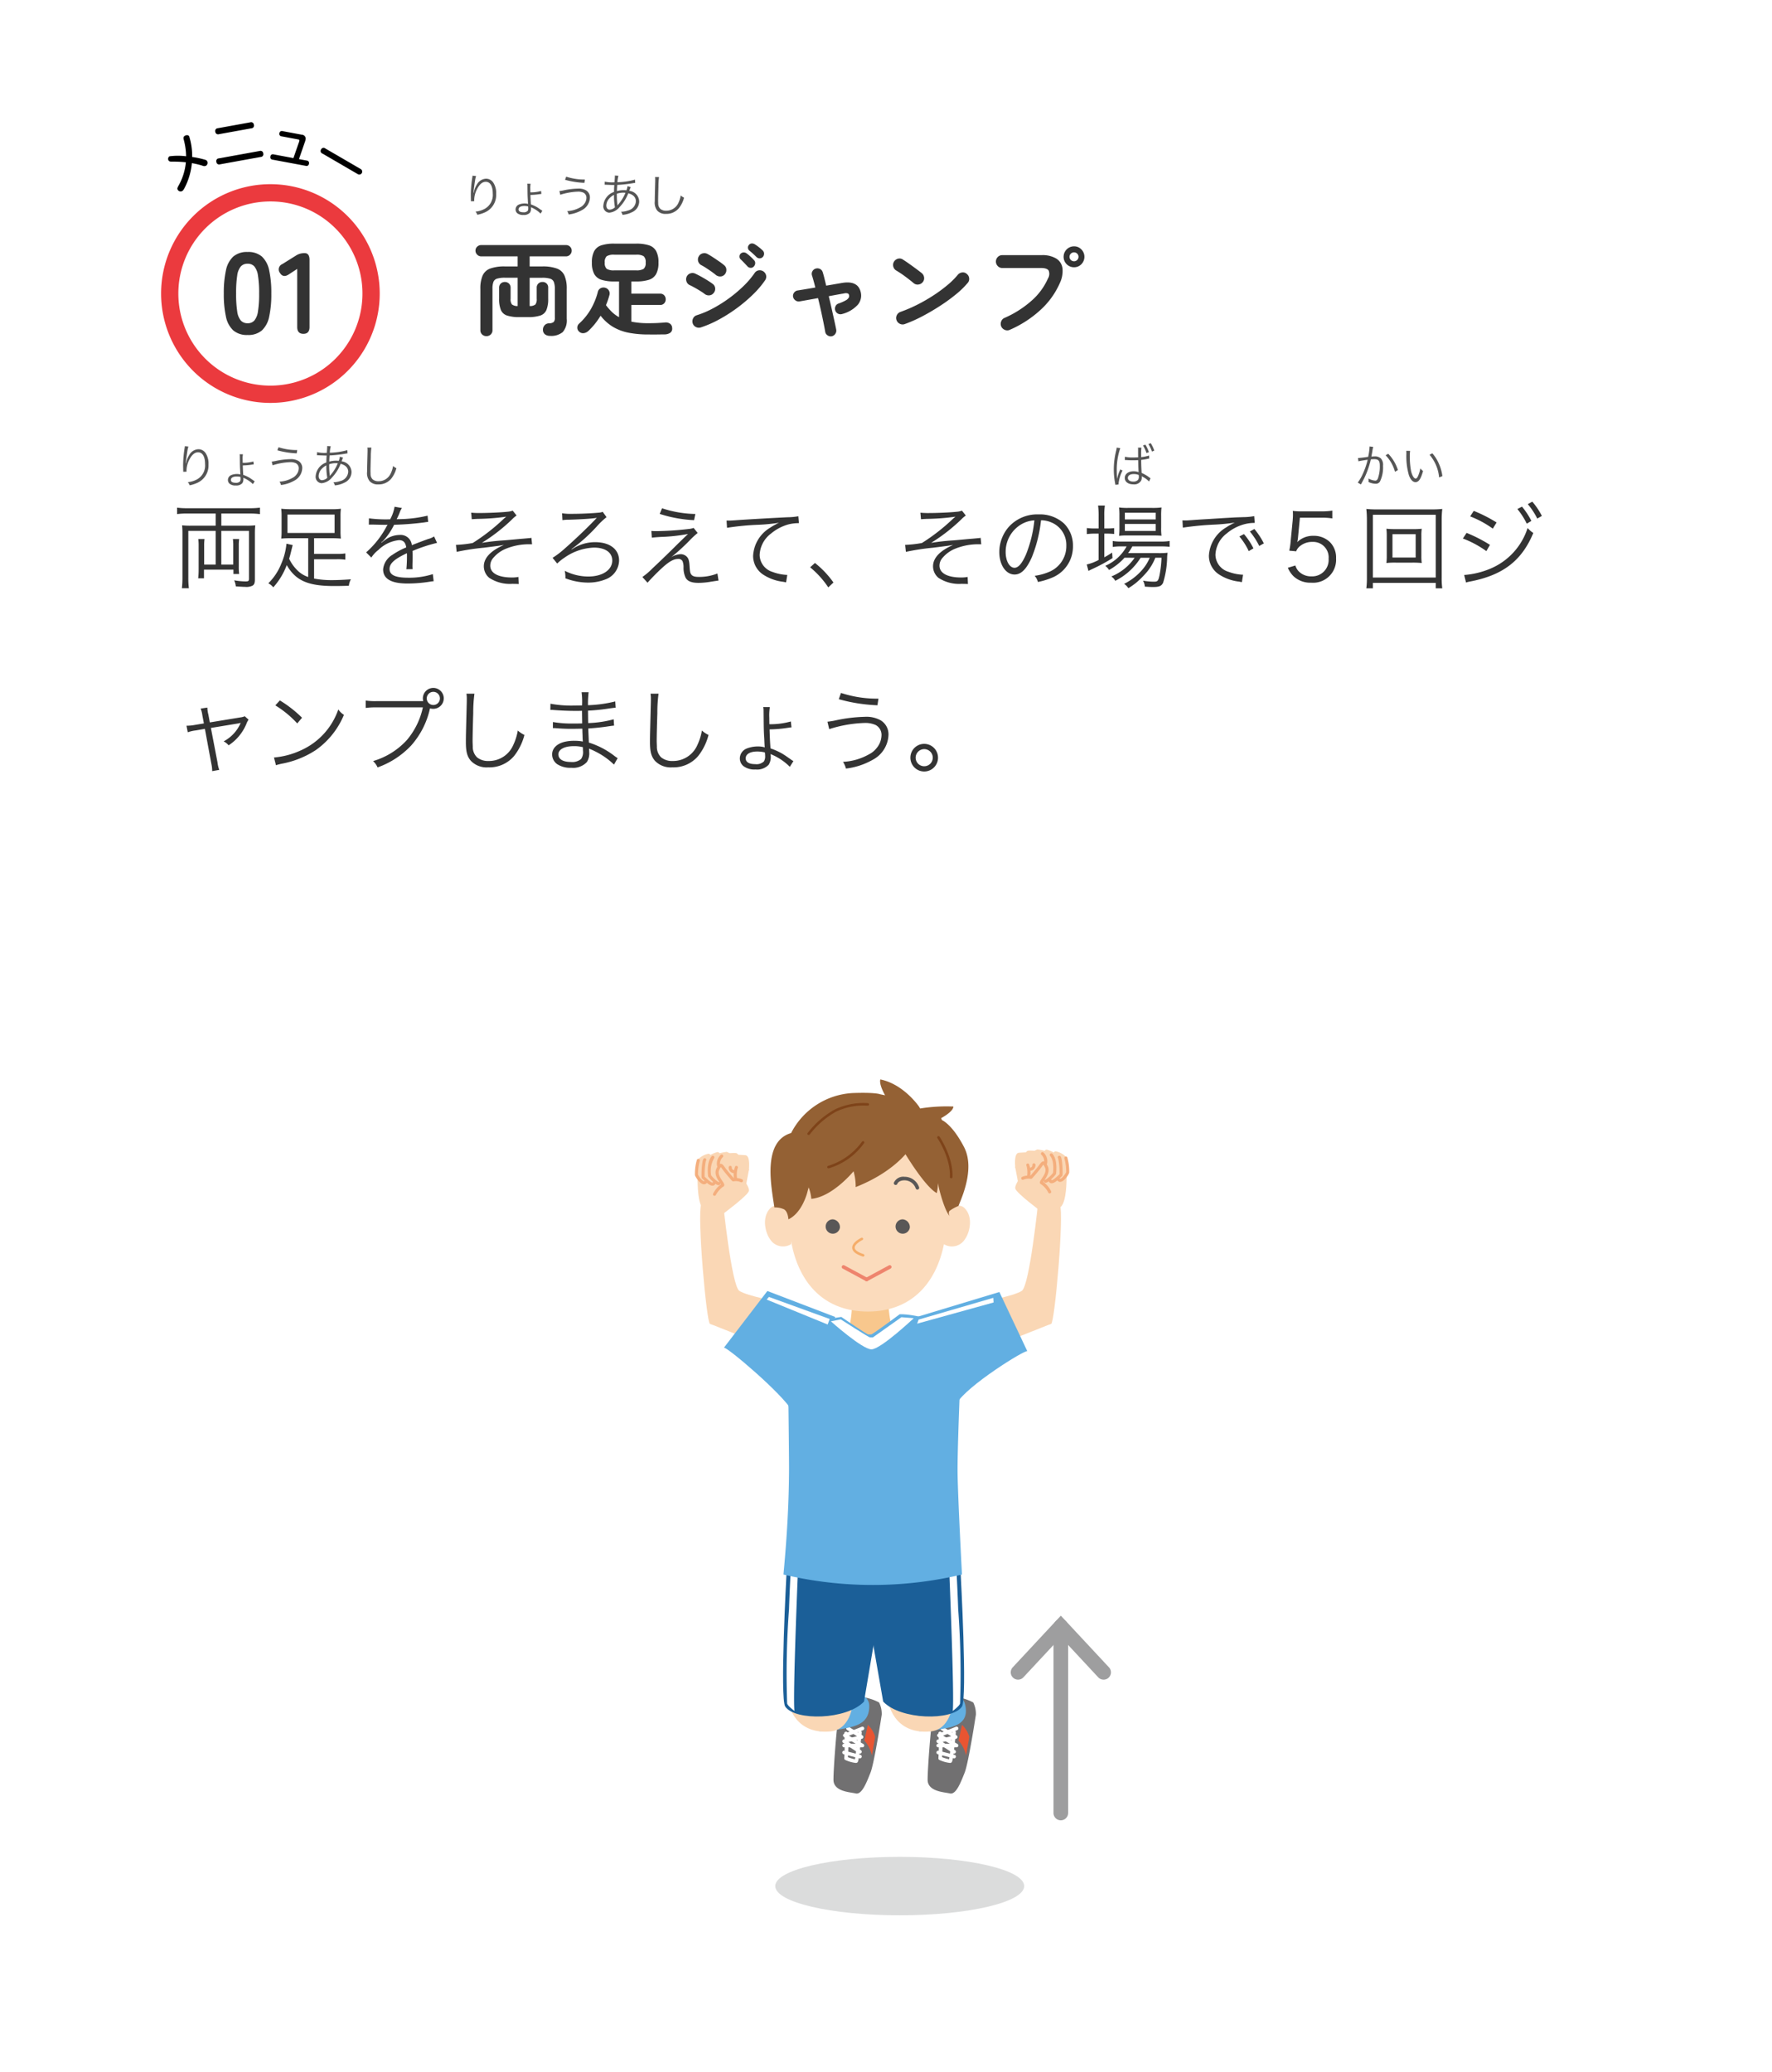 <svg xmlns="http://www.w3.org/2000/svg" xmlns:xlink="http://www.w3.org/1999/xlink" width="308" height="360" viewBox="0 0 308 360"><defs><filter id="a" x="0" y="0" width="308" height="360" filterUnits="userSpaceOnUse"><feOffset input="SourceAlpha"/><feGaussianBlur stdDeviation="4" result="b"/><feFlood flood-opacity="0.102" result="c"/><feComposite operator="out" in="SourceGraphic" in2="b"/><feComposite operator="in" in="c"/><feComposite operator="in" in2="SourceGraphic"/></filter><clipPath id="d"><rect width="168" height="160" transform="translate(864.5 1577.5)" fill="none" stroke="#3e1515" stroke-width="1"/></clipPath><clipPath id="e"><rect width="46.866" height="13.742" fill="none"/></clipPath><clipPath id="f"><rect width="46" height="52.761" transform="translate(0 0)" fill="none"/></clipPath></defs><g transform="translate(2714 -7011)"><g data-type="innerShadowGroup"><path d="M8,0H300a8,8,0,0,1,8,8V352a8,8,0,0,1-8,8H8a8,8,0,0,1-8-8V8A8,8,0,0,1,8,0Z" transform="translate(-2714 7011)" fill="#fff"/><g transform="matrix(1, 0, 0, 1, -2714, 7011)" filter="url(#a)"><path d="M8,0H300a8,8,0,0,1,8,8V352a8,8,0,0,1-8,8H8a8,8,0,0,1-8-8V8A8,8,0,0,1,8,0Z" fill="#fff"/></g></g><path d="M2.128.52A1.6,1.6,0,0,1,2.1.776a20.222,20.222,0,0,0-.272,2.952v.184l.016.832.008.144v.088l.576-.024c-.008-.12-.008-.16-.008-.192a4.175,4.175,0,0,1,.432-1.784c.456-.936.968-1.392,1.576-1.392.768,0,1.216.744,1.216,2.032A2.755,2.755,0,0,1,4.272,6.272a4.227,4.227,0,0,1-1.624.5,1.651,1.651,0,0,1,.32.544,6.056,6.056,0,0,0,1.424-.472A3.3,3.3,0,0,0,6.24,3.7,3.286,3.286,0,0,0,5.76,1.76a1.506,1.506,0,0,0-1.28-.712A1.908,1.908,0,0,0,2.88,2.08a3.57,3.57,0,0,0-.488,1.192c-.04.168-.04.168-.056.232L2.3,3.5c.024-.408.136-1.28.264-2.088A4.535,4.535,0,0,1,2.752.584Zm9.52,1.4a1.4,1.4,0,0,1,.032.256l.008.872c.008.8.016,1.04.048,1.584.032.664.032.664.04.7a.359.359,0,0,0,.008.1,2.076,2.076,0,0,0-.6-.08,2.661,2.661,0,0,0-.96.176.934.934,0,0,0-.608.864.869.869,0,0,0,.3.656,1.579,1.579,0,0,0,1.064.3,1.382,1.382,0,0,0,1.144-.408,1.238,1.238,0,0,0,.184-.648A2.691,2.691,0,0,0,12.288,6a.915.915,0,0,0,.128.064A5.019,5.019,0,0,1,13.96,7.112l.312-.5a1.552,1.552,0,0,1-.192-.12c-.488-.344-.56-.392-.768-.52a5.86,5.86,0,0,0-1.032-.464c-.048-.7-.064-1.128-.08-1.648a10.733,10.733,0,0,0,1.472-.12c.344-.048.344-.048.432-.056l-.056-.512a6.551,6.551,0,0,1-1.864.24c-.008-.352-.008-.536-.008-.56a4.372,4.372,0,0,1,.048-.928Zm.144,3.944a2.02,2.02,0,0,1,.024.312.8.8,0,0,1-.1.464.926.926,0,0,1-.76.24c-.536,0-.824-.176-.824-.5,0-.368.376-.592,1.008-.592A2.77,2.77,0,0,1,11.792,5.864ZM18.216,1.24a14.564,14.564,0,0,0,3.36.528l.088-.576A10.1,10.1,0,0,1,18.408.7Zm-.832,2.6A11.171,11.171,0,0,1,20.432,3.3a2.228,2.228,0,0,1,.984.176.97.97,0,0,1,.512.9,1.791,1.791,0,0,1-.408,1.088,1.958,1.958,0,0,1-.688.568,5.079,5.079,0,0,1-2.248.648,2.03,2.03,0,0,1,.256.584,6.144,6.144,0,0,0,2.32-.76,2.549,2.549,0,0,0,1.376-2.16,1.423,1.423,0,0,0-.68-1.272,2.544,2.544,0,0,0-1.376-.3,13.367,13.367,0,0,0-2.44.288,6.3,6.3,0,0,1-.808.136ZM25.1,2.1a.829.829,0,0,1,.128-.008,1.3,1.3,0,0,1,.144.008c.64.024,1,.04,1.08.04h.32c-.04.584-.04.624-.048,1.208a2.727,2.727,0,0,0-1.856,2.384A1.092,1.092,0,0,0,25.9,6.952a2.623,2.623,0,0,0,1.784-.968,7.2,7.2,0,0,0,1.52-2.4c.864.224,1.32.7,1.32,1.392a1.764,1.764,0,0,1-1.376,1.6,3.726,3.726,0,0,1-1.2.216,1.649,1.649,0,0,1,.256.536,4.4,4.4,0,0,0,1.632-.456A2.052,2.052,0,0,0,31.1,5.024a1.924,1.924,0,0,0-1.72-1.872c.136-.376.224-.592.248-.64l-.552-.168a3,3,0,0,1-.192.72c-.2-.016-.3-.024-.464-.024a4.227,4.227,0,0,0-1.184.16c.008-.392.008-.392.056-1.072a22.41,22.41,0,0,0,2.832-.32c.152-.024.176-.024.28-.04l-.032-.56a12.293,12.293,0,0,1-3.048.448,5.319,5.319,0,0,1,.168-1.12L26.864.5a.85.85,0,0,1,.008.12c0,.056-.016.368-.024.456-.032.408-.032.408-.04.6-.144.008-.176.008-.2.008a5.6,5.6,0,0,1-1.5-.128Zm1.624,1.752a11.314,11.314,0,0,0,.16,2.168,1.444,1.444,0,0,1-.92.408c-.344,0-.576-.288-.576-.728a1.89,1.89,0,0,1,.488-1.192A2.859,2.859,0,0,1,26.728,3.856Zm.592,1.832V5.6a.528.528,0,0,0-.008-.112,13.455,13.455,0,0,1-.088-1.832,3.6,3.6,0,0,1,1.112-.184c.088,0,.128,0,.384.016a7.226,7.226,0,0,1-1.224,2,.867.867,0,0,0-.152.208ZM33.856.76a2.461,2.461,0,0,1,.032.424c0,.128,0,.28-.008.52-.064,2.52-.072,2.72-.072,3.256a2.229,2.229,0,0,0,.44,1.64,1.9,1.9,0,0,0,1.5.56,2.8,2.8,0,0,0,2.256-1A4.867,4.867,0,0,0,38.9,4.344a2.263,2.263,0,0,1-.576-.384,4.752,4.752,0,0,1-.392,1.256,2.3,2.3,0,0,1-2.144,1.392,1.51,1.51,0,0,1-1-.312,1.259,1.259,0,0,1-.376-.96c-.008-.184-.016-.384-.016-.48,0-.36.024-1.448.056-2.408a12.334,12.334,0,0,1,.1-1.688ZM164.1.768a3.312,3.312,0,0,1-.088.5,13.509,13.509,0,0,0-.416,3.288,12.8,12.8,0,0,0,.224,2.376c.032.192.04.224.048.3l.568-.064a.82.82,0,0,1-.016-.16,6.928,6.928,0,0,1,.688-2.264l-.392-.184a1.641,1.641,0,0,1-.064.16,7.217,7.217,0,0,0-.472,1.4h-.032l-.008-.384c-.024-.36-.032-.832-.032-1.12A11.437,11.437,0,0,1,164.72.864Zm3.728,1.688c-.328.016-.544.024-.856.024a5.577,5.577,0,0,1-1.44-.128l-.016.56h.032a.367.367,0,0,1,.08.008,1.389,1.389,0,0,1,.144.008,2.081,2.081,0,0,1,.248.016c.272.016.568.024.9.024s.568-.008.912-.024c.024,1.208.056,1.928.08,2.088a2.4,2.4,0,0,0-.888-.152c-.9,0-1.52.472-1.52,1.152s.584,1.12,1.512,1.12a1.371,1.371,0,0,0,1.344-.672,1.421,1.421,0,0,0,.1-.552,1.073,1.073,0,0,0-.016-.2.475.475,0,0,1,.048.032l.048.032a.475.475,0,0,0,.048.032,4.163,4.163,0,0,1,1.136.832l.256-.568a1.06,1.06,0,0,1-.2-.128,6.179,6.179,0,0,0-1.344-.792c-.056-.96-.08-1.568-.08-2.264.376-.048.664-.088.84-.128.3-.056.464-.1.512-.1.008,0,.032-.008.048-.008l-.024-.528a6.521,6.521,0,0,1-1.384.28V2.024a9.978,9.978,0,0,1,.048-1.256h-.6a1.606,1.606,0,0,1,.024.328v.912Zm.1,3.064a1.476,1.476,0,0,1,.016.232.889.889,0,0,1-.152.632,1.118,1.118,0,0,1-.816.288c-.56,0-.936-.256-.936-.64,0-.416.4-.672,1.032-.672A2.19,2.19,0,0,1,167.92,5.52Zm.744-5.128a6.458,6.458,0,0,1,.6,1.32l.424-.152a5.985,5.985,0,0,0-.608-1.3Zm.944-.24a6.567,6.567,0,0,1,.608,1.3l.408-.16A6.084,6.084,0,0,0,170.016,0Zm36.5,3a4.578,4.578,0,0,1,.464-.1c.072-.016.456-.08,1.144-.184a13.207,13.207,0,0,1-.88,2.536A7.672,7.672,0,0,1,206,6.848l.544.32c.248-.448.416-.768.52-.96a15.093,15.093,0,0,0,1.208-3.392,4.593,4.593,0,0,1,.576-.04c.744,0,.984.272.984,1.12A6.193,6.193,0,0,1,209.5,6.12q-.156.384-.456.384a2.99,2.99,0,0,1-1.192-.368,1.549,1.549,0,0,1,.024.32,1.739,1.739,0,0,1-.016.28,3.01,3.01,0,0,0,1.208.312.836.836,0,0,0,.784-.376,5.514,5.514,0,0,0,.536-2.752,1.615,1.615,0,0,0-.392-1.288A1.529,1.529,0,0,0,208.84,2.3a4.662,4.662,0,0,0-.472.024c.072-.384.128-.68.168-.912a4.919,4.919,0,0,1,.152-.768l-.64-.072v.1a9.778,9.778,0,0,1-.24,1.7c-.648.1-1.48.2-1.768.208Zm4.72-1.056a6.549,6.549,0,0,1,1.632,2.872l.512-.3A7.234,7.234,0,0,0,211.3,1.84Zm3.592-.768a4.325,4.325,0,0,1,.024.472,12.019,12.019,0,0,0,.432,3.752c.272.768.688,1.216,1.136,1.216.568,0,.936-.536,1.328-1.936a2.558,2.558,0,0,1-.472-.456,5.755,5.755,0,0,1-.416,1.368c-.12.264-.256.4-.4.4-.3,0-.632-.552-.808-1.368a13.7,13.7,0,0,1-.208-2.488,5.8,5.8,0,0,1,.056-.952Zm4.048.68a7.065,7.065,0,0,1,1.664,3.944l.568-.232a7.66,7.66,0,0,0-.6-2.136,6.944,6.944,0,0,0-1.144-1.824Z" transform="translate(-2684 7088)" fill="#555"/><path d="M7.488,2.224V4.336H3.136a12.519,12.519,0,0,1-1.488-.064,13.908,13.908,0,0,1,.064,1.5v7.648a14.486,14.486,0,0,1-.1,1.776H2.832a12.81,12.81,0,0,1-.1-1.728V5.232H7.488v5.856h-2V7.808a7.606,7.606,0,0,1,.064-1.152H4.464a8.021,8.021,0,0,1,.064,1.152V11.92a13.818,13.818,0,0,1-.08,1.552H5.456v-1.5h5.12v.752h.992a9.41,9.41,0,0,1-.064-1.344V7.808a7.606,7.606,0,0,1,.064-1.152H10.48a7.741,7.741,0,0,1,.064,1.152v3.28H8.464V5.232H13.28v8.336c0,.368-.112.448-.624.448a12.563,12.563,0,0,1-1.952-.192,3.451,3.451,0,0,1,.288,1.056c1.3.08,1.3.08,1.584.08a2.41,2.41,0,0,0,1.312-.208c.3-.176.416-.448.416-1.072V5.744a12.745,12.745,0,0,1,.064-1.472,12.817,12.817,0,0,1-1.5.064h-4.4V2.224H13.5a12.877,12.877,0,0,1,1.68.1V1.2a12.965,12.965,0,0,1-1.7.1H2.48a12.626,12.626,0,0,1-1.7-.1V2.32a12.206,12.206,0,0,1,1.68-.1Zm16.08,11.024a4.831,4.831,0,0,1-2-1.28,6.894,6.894,0,0,1-1.312-1.9c.144-.464.208-.688.4-1.5.1-.4.144-.592.224-.864l-1.088-.24a11.473,11.473,0,0,1-.912,3.5,9.815,9.815,0,0,1-2.24,3.376,2.99,2.99,0,0,1,.864.7,12.129,12.129,0,0,0,2.336-3.856c1.552,2.688,3.68,3.632,8.208,3.632.96,0,1.7-.016,2.592-.048a2.862,2.862,0,0,1,.352-1.12c-1.264.1-2.448.144-3.344.144a15.969,15.969,0,0,1-3.056-.272V10.16h3.936a9.493,9.493,0,0,1,1.5.08V9.152a8.439,8.439,0,0,1-1.5.08H24.592V6.512h2.96a16.465,16.465,0,0,1,1.7.064,9.536,9.536,0,0,1-.064-1.2V2.592a9.054,9.054,0,0,1,.064-1.2,12.2,12.2,0,0,1-1.808.08H20.688a17.987,17.987,0,0,1-1.808-.08,9.054,9.054,0,0,1,.064,1.2V5.376a9.536,9.536,0,0,1-.064,1.2,16.465,16.465,0,0,1,1.7-.064h2.992ZM28.16,2.4V5.6H19.968V2.4Zm9.392.832a22.388,22.388,0,0,1-3.424-.176l-.016,1.1a2.837,2.837,0,0,1,.352-.016h.256c.592.016,2.1.048,2.352.048a1.772,1.772,0,0,0,.3-.032l-.144.24a15.921,15.921,0,0,1-3.584,4.576l.9.9a5.294,5.294,0,0,1,1.232-1.328,6.01,6.01,0,0,1,3.568-1.7c.752,0,1.136.384,1.264,1.264a12.421,12.421,0,0,0-2.384,1.28,3.308,3.308,0,0,0-1.632,2.528c0,1.648,1.392,2.464,4.256,2.464a24.822,24.822,0,0,0,3.888-.32,6.3,6.3,0,0,1,.64-.08l-.144-1.232a13.406,13.406,0,0,1-4.272.624c-2.256,0-3.248-.464-3.248-1.52,0-.96.832-1.712,3.008-2.736a4.2,4.2,0,0,1,.016.48,23.01,23.01,0,0,1-.1,2.3l1.088-.016a3.478,3.478,0,0,1-.032-.576c0-.144,0-.368.016-.72.016-.32.016-.672.016-.88,0-.4,0-.56-.032-.976a26.565,26.565,0,0,1,4.272-1.408l-.512-1.12a3.52,3.52,0,0,1-1.088.464c-.7.256-1.616.592-2.784,1.056a1.942,1.942,0,0,0-2.112-1.776,4.258,4.258,0,0,0-2.416.784c-.16.112-.16.112-.736.56a.123.123,0,0,1-.032-.048V7.232a.016.016,0,0,0,.016-.016c.016-.016.1-.08.208-.16.064-.048.384-.416.544-.608A11.8,11.8,0,0,0,38.5,4.176a51.662,51.662,0,0,0,5.28-.416,4.987,4.987,0,0,1,.64-.08l-.1-1.088a22.519,22.519,0,0,1-5.04.608,2.724,2.724,0,0,0-.336.016c.08-.144.288-.576.5-1.088a3.4,3.4,0,0,1,.416-.864l-1.28-.224a6.79,6.79,0,0,1-.768,2.192ZM52,3.216c.32-.032.384-.032.992-.064A38.77,38.77,0,0,0,58,2.768a5.294,5.294,0,0,0-.528.448A33.928,33.928,0,0,1,52.16,7.344a21.171,21.171,0,0,1-2.8.32h-.112l.128,1.216a41.074,41.074,0,0,1,4.72-.72c.912-.112,2.336-.3,2.608-.336.656-.112.656-.112.88-.144-2.3,1.008-3.488,2.272-3.488,3.7a2.605,2.605,0,0,0,.944,2.016,6.564,6.564,0,0,0,4.032,1.04c.816.016.816.016,1.088.032l-.048-1.232a5.736,5.736,0,0,1-1.088.1c-2.432,0-3.808-.752-3.808-2.064a2.022,2.022,0,0,1,.512-1.328,5.656,5.656,0,0,1,2-1.52,10.628,10.628,0,0,1,4.4-.864h.352l-.112-1.12A2.164,2.164,0,0,1,61.9,6.5c-.32.032-.8.08-1.456.128-1.216.112-2.192.208-2.848.256a37.081,37.081,0,0,0-3.84.432,31.1,31.1,0,0,0,5.248-4.08,5.2,5.2,0,0,1,.784-.672l-.672-.848a3.122,3.122,0,0,1-.9.192c-1.136.128-3.44.224-4.88.224a12.5,12.5,0,0,1-1.44-.064Zm15.76.16a6.473,6.473,0,0,1,1.152-.08c1.792-.048,3.872-.176,4.56-.288a.811.811,0,0,1,.208-.032l.032.016-.128.128a1.443,1.443,0,0,0-.144.16c-1.472,1.536-3.648,3.6-5.312,5.056a15.192,15.192,0,0,1-2.08,1.584l.8.992A8.07,8.07,0,0,1,68.1,9.9a9.495,9.495,0,0,1,5.136-1.76c1.968,0,3.184.848,3.184,2.24,0,1.648-1.7,2.784-4.176,2.784a9.037,9.037,0,0,1-4.08-.992,6.088,6.088,0,0,1,.112,1.008,2.051,2.051,0,0,1-.016.288,11.137,11.137,0,0,0,3.856.752,8.173,8.173,0,0,0,3.408-.672,3.567,3.567,0,0,0,2.08-3.168c0-1.952-1.616-3.184-4.16-3.184a7.157,7.157,0,0,0-4.064,1.264l-.048-.048A29.029,29.029,0,0,0,73.7,4.5a12.873,12.873,0,0,1,1.728-1.648l-.672-.928a1.908,1.908,0,0,1-.656.144c-1.1.112-3.136.208-4.624.208a9.589,9.589,0,0,1-1.776-.1ZM84.672,2.288A22.8,22.8,0,0,0,90.64,3.376L90.864,2.3a19.566,19.566,0,0,1-5.792-.992ZM83.3,6.416c.416-.048.752-.08,1.52-.128a30.69,30.69,0,0,0,4.768-.512c-1.152,1.1-1.968,1.9-2.432,2.368-1.3,1.28-2.624,2.56-3.776,3.632a11.528,11.528,0,0,1-1.728,1.472l.9.992c.56-.64,1.616-1.728,2.4-2.448,1.328-1.232,2.112-1.68,2.944-1.68a.782.782,0,0,1,.736.384,2.768,2.768,0,0,1,.176,1.1,4.048,4.048,0,0,0,.352,1.76c.336.624,1.04.912,2.24.912a12.723,12.723,0,0,0,2.192-.208c1.136-.176,1.136-.176,1.3-.192L94.7,12.64a8.628,8.628,0,0,1-3.232.592c-.736,0-1.1-.128-1.328-.432-.176-.256-.224-.5-.288-1.5-.064-.912-.176-1.28-.5-1.6a1.484,1.484,0,0,0-1.088-.416,3.4,3.4,0,0,0-1.6.528,35.5,35.5,0,0,0,3.168-2.88A14.736,14.736,0,0,1,91.264,5.6l-.7-.88a3.043,3.043,0,0,1-.768.176,54.555,54.555,0,0,1-5.616.384c-.352,0-.56,0-.96-.032ZM96.368,4.7a47,47,0,0,1,5.52-.528,31.006,31.006,0,0,0,3.52-.352,10.474,10.474,0,0,0-1.52.848A6.066,6.066,0,0,0,100.9,9.584a3.894,3.894,0,0,0,1.776,3.264,8.071,8.071,0,0,0,3.456,1.232c.256.048.32.064.5.1l.208-1.3h-.16a8.2,8.2,0,0,1-2.4-.512,3.137,3.137,0,0,1-2.24-2.96A4.89,4.89,0,0,1,104,5.712,8.125,8.125,0,0,1,107.072,4.1a7.421,7.421,0,0,1,1.792-.208l-.1-1.2a10.741,10.741,0,0,1-1.9.176c-2.064.1-7.184.384-9.088.528-.5.032-.688.048-.912.048h-.576Zm14.448,6.864a15.969,15.969,0,0,1,3.152,3.488l.9-.848a16.3,16.3,0,0,0-3.216-3.392ZM130.08,3.216c.32-.032.384-.032.992-.064a38.77,38.77,0,0,0,5.008-.384,5.3,5.3,0,0,0-.528.448,33.929,33.929,0,0,1-5.312,4.128,21.171,21.171,0,0,1-2.8.32h-.112l.128,1.216a41.074,41.074,0,0,1,4.72-.72c.912-.112,2.336-.3,2.608-.336.656-.112.656-.112.88-.144-2.3,1.008-3.488,2.272-3.488,3.7a2.605,2.605,0,0,0,.944,2.016,6.564,6.564,0,0,0,4.032,1.04c.816.016.816.016,1.088.032l-.048-1.232a5.736,5.736,0,0,1-1.088.1c-2.432,0-3.808-.752-3.808-2.064a2.022,2.022,0,0,1,.512-1.328,5.657,5.657,0,0,1,2-1.52,10.628,10.628,0,0,1,4.4-.864h.352l-.112-1.12a2.164,2.164,0,0,1-.464.064c-.32.032-.8.08-1.456.128-1.216.112-2.192.208-2.848.256a37.082,37.082,0,0,0-3.84.432,31.1,31.1,0,0,0,5.248-4.08,5.2,5.2,0,0,1,.784-.672l-.672-.848a3.122,3.122,0,0,1-.9.192c-1.136.128-3.44.224-4.88.224a12.5,12.5,0,0,1-1.44-.064Zm20.864.176a4.6,4.6,0,0,1,1.856.4,4.218,4.218,0,0,1,2.544,4.016,4.83,4.83,0,0,1-2.832,4.48,9.591,9.591,0,0,1-2.672.752,2.542,2.542,0,0,1,.56,1.072,12.378,12.378,0,0,0,2.432-.736,5.826,5.826,0,0,0,3.664-5.52,5.356,5.356,0,0,0-1.552-3.9,6.194,6.194,0,0,0-4.4-1.584A6.683,6.683,0,0,0,145.376,4.5a6.656,6.656,0,0,0-1.68,4.416c0,2.24,1.136,3.9,2.656,3.9,1.152,0,2.1-.96,3.024-3.072A23.984,23.984,0,0,0,150.944,3.392Zm-1.152.016a21.976,21.976,0,0,1-1.456,5.92c-.688,1.568-1.328,2.32-2,2.32-.864,0-1.536-1.184-1.536-2.72a5.533,5.533,0,0,1,2.608-4.768A5.053,5.053,0,0,1,149.792,3.408Zm17.424,6.5a9.074,9.074,0,0,1-4.048,3.248,2.323,2.323,0,0,1,.688.752,11.028,11.028,0,0,0,4.4-4h1.584a7.8,7.8,0,0,1-1.312,2.1,10.156,10.156,0,0,1-3.136,2.432,2.732,2.732,0,0,1,.736.752,12.992,12.992,0,0,0,1.3-.9,16.33,16.33,0,0,0,1.968-1.968A9.264,9.264,0,0,0,170.816,9.9h1.072a19.453,19.453,0,0,1-.352,3.072c-.208.96-.32,1.088-.96,1.088a11.052,11.052,0,0,1-1.9-.176,2.711,2.711,0,0,1,.32,1.04c.5.032,1.024.064,1.392.064,1.088,0,1.488-.16,1.776-.736a15.966,15.966,0,0,0,.7-4.272,7.257,7.257,0,0,1,.08-.944,12.486,12.486,0,0,1-1.568.064h-5.3a7.832,7.832,0,0,0,.736-1.168h4.9A13.636,13.636,0,0,1,173.3,8V6.992a9.088,9.088,0,0,1-1.584.1H164.88a7.878,7.878,0,0,1-1.472-.1v1.04a7.832,7.832,0,0,1,1.44-.1h.976a7.681,7.681,0,0,1-3.712,3.376,2.844,2.844,0,0,1,.656.72A10.259,10.259,0,0,0,165.456,9.9ZM160.96,4.816H160.3a8.943,8.943,0,0,1-1.392-.08V5.792a11.532,11.532,0,0,1,1.36-.08h.688v4.576a7.972,7.972,0,0,1-2.064.784l.3,1.12c.144-.08.592-.3.848-.416a29.488,29.488,0,0,0,3.328-1.808l-.064-.96a13.832,13.832,0,0,1-1.36.816V5.712h.384a12.5,12.5,0,0,1,1.328.064V4.752a9.443,9.443,0,0,1-1.328.064h-.384V2.608a10.91,10.91,0,0,1,.1-1.776h-1.184a12.675,12.675,0,0,1,.1,1.76Zm9.456,1.216c.624,0,1.12.016,1.472.048a9.418,9.418,0,0,1-.064-1.424v-2a11.688,11.688,0,0,1,.064-1.488,11.717,11.717,0,0,1-1.664.08h-4.176a10.329,10.329,0,0,1-1.536-.08,10.769,10.769,0,0,1,.064,1.408v2.08a12.331,12.331,0,0,1-.064,1.44,11.283,11.283,0,0,1,1.456-.064Zm-4.9-3.952h5.36V3.248h-5.36Zm0,1.952h5.36V5.248h-5.36Zm10.08.64a53.265,53.265,0,0,1,5.52-.528,32.746,32.746,0,0,0,3.52-.352,10.474,10.474,0,0,0-1.52.848,6.088,6.088,0,0,0-2.992,4.912,3.874,3.874,0,0,0,1.776,3.264,8.071,8.071,0,0,0,3.456,1.232c.288.048.32.064.5.1l.208-1.3h-.16a8.2,8.2,0,0,1-2.4-.512,3.137,3.137,0,0,1-2.24-2.96,4.89,4.89,0,0,1,1.968-3.7,7.87,7.87,0,0,1,3.072-1.6,6.711,6.711,0,0,1,1.792-.224L188,2.672a10.806,10.806,0,0,1-1.9.176l-.912.032c-.528.016-.736.032-2.7.144l-2.512.16c-1.968.112-2.064.128-2.96.192-.5.032-.688.048-.912.048-.112,0-.272,0-.576-.016Zm9.824,1.536a11.252,11.252,0,0,1,1.632,2.544l.816-.48a12.147,12.147,0,0,0-1.648-2.48Zm1.824-.864a12.661,12.661,0,0,1,1.632,2.512l.8-.448a12.966,12.966,0,0,0-1.648-2.5Zm8.7-2.4h3.76a11.1,11.1,0,0,1,1.872.128V1.712a10.509,10.509,0,0,1-1.872.128h-3.3a10.882,10.882,0,0,1-1.7-.08,6.4,6.4,0,0,1,.032.688c0,.3-.016.5-.048.96l-.352,3.616a12.352,12.352,0,0,1-.24,1.648l1.2.112a2.053,2.053,0,0,1,.736-.96,3.321,3.321,0,0,1,2.1-.672,2.69,2.69,0,0,1,2.8,2.928,2.856,2.856,0,0,1-2.992,3.056,2.976,2.976,0,0,1-2.272-.944,2.505,2.505,0,0,1-.512-.944l-1.312.4a4.676,4.676,0,0,0,1.008,1.488,4.267,4.267,0,0,0,3.056,1.1,3.991,3.991,0,0,0,4.32-4.224,3.775,3.775,0,0,0-1.072-2.832,4.015,4.015,0,0,0-2.88-1.088,3.888,3.888,0,0,0-2.8,1.1,4.607,4.607,0,0,0,.128-.72ZM212.64,4.928a14.313,14.313,0,0,1-1.664-.064A9.251,9.251,0,0,1,211.04,6.1V9.584a9.1,9.1,0,0,1-.064,1.232,13.454,13.454,0,0,1,1.664-.064h2.816a15.988,15.988,0,0,1,1.664.064,8.659,8.659,0,0,1-.064-1.232V6.1a8.24,8.24,0,0,1,.064-1.232,14.313,14.313,0,0,1-1.664.064Zm-.608.88h4.032V9.872h-4.032Zm8.656,9.408a12.581,12.581,0,0,1-.1-1.888V3.392a17.185,17.185,0,0,1,.1-1.968,16.061,16.061,0,0,1-1.9.08H209.36a15.484,15.484,0,0,1-1.872-.08,17.584,17.584,0,0,1,.1,1.968v9.9a13.707,13.707,0,0,1-.1,1.92h1.136v-.944h10.928v.944ZM208.624,2.432h10.928V13.344H208.624Zm16.912.288a17.271,17.271,0,0,1,3.936,2.128l.656-1.072A24.924,24.924,0,0,0,226.16,1.76Zm-1.264,3.84a17.664,17.664,0,0,1,4.08,2.192l.624-1.088a25.6,25.6,0,0,0-4.064-2.08Zm.544,7.648a4.9,4.9,0,0,1,.624-.16c5.76-1.088,9.056-3.6,11.072-8.448a4.924,4.924,0,0,1-.992-.864A11.437,11.437,0,0,1,228.8,11.9a14.528,14.528,0,0,1-4.208.992h-.1ZM233.744,1.44a12.937,12.937,0,0,1,1.632,2.544l.8-.48a12.754,12.754,0,0,0-1.632-2.48Zm1.808-.848A12.316,12.316,0,0,1,237.2,3.1l.8-.464A12.228,12.228,0,0,0,236.336.16ZM5.44,38.688,3.9,38.944a7.716,7.716,0,0,1-1.488.144l.224,1.136a6.448,6.448,0,0,1,1.392-.32l1.584-.272L6.736,45.7a5.982,5.982,0,0,1,.144,1.28l1.232-.224a5.191,5.191,0,0,1-.3-1.264L6.656,39.472l4.768-.784a4.174,4.174,0,0,0,.416-.1,1.01,1.01,0,0,0-.064.144,6.562,6.562,0,0,1-2.9,3.072,2.833,2.833,0,0,1,.864.688,8.194,8.194,0,0,0,3.1-3.76,3.062,3.062,0,0,1,.368-.7l-.672-.592a2.264,2.264,0,0,1-.688.192l-5.376.88-.256-1.376a5.23,5.23,0,0,1-.176-1.2l-1.168.176a4.432,4.432,0,0,1,.3,1.168Zm12.416-3.136a17.668,17.668,0,0,1,3.808,3.136L22.5,37.7a20.843,20.843,0,0,0-3.856-3.008Zm.112,10.4a8.407,8.407,0,0,1,.96-.256A16.131,16.131,0,0,0,24.9,43.312a14.033,14.033,0,0,0,4.88-6.112,3.2,3.2,0,0,1-.976-.944,12.09,12.09,0,0,1-6.528,7.12,13.926,13.926,0,0,1-4.656,1.232Zm25.28-11.136H35.376a11.343,11.343,0,0,1-1.808-.1V36a11.813,11.813,0,0,1,1.792-.1H43.5a12.966,12.966,0,0,1-2.8,5.7,12.848,12.848,0,0,1-5.856,3.632,3.166,3.166,0,0,1,.784,1.1,14.847,14.847,0,0,0,5.824-3.792,14.289,14.289,0,0,0,3.264-6.368l.032-.1a1.886,1.886,0,0,0,.56.08A1.816,1.816,0,1,0,43.5,34.352a1.7,1.7,0,0,0,.064.464Zm2.08-1.616a1.144,1.144,0,1,1-1.152,1.136A1.14,1.14,0,0,1,45.328,33.2Zm5.744.32a4.921,4.921,0,0,1,.064.848c0,.256,0,.56-.016,1.04-.128,5.04-.144,5.44-.144,6.512,0,1.68.224,2.528.88,3.28a3.794,3.794,0,0,0,3.008,1.12,5.6,5.6,0,0,0,4.512-2,9.733,9.733,0,0,0,1.776-3.632A4.526,4.526,0,0,1,60,39.92a9.5,9.5,0,0,1-.784,2.512,4.6,4.6,0,0,1-4.288,2.784,3.02,3.02,0,0,1-2-.624,2.519,2.519,0,0,1-.752-1.92c-.016-.368-.032-.768-.032-.96,0-.72.048-2.9.112-4.816a24.669,24.669,0,0,1,.208-3.376ZM77.36,44.72a5.47,5.47,0,0,1-.544-.368,14.005,14.005,0,0,0-4.464-2.336c-.064-1.552-.064-1.552-.1-2.448,1.184-.08,2.448-.208,3.552-.384.56-.08.72-.1.928-.112l-.064-1.1a19.312,19.312,0,0,1-4.432.656c-.016-.848-.016-.848-.032-2.16a33.238,33.238,0,0,0,3.712-.384c.832-.112.832-.112,1.1-.128l-.08-1.088a22.554,22.554,0,0,1-4.736.656,17.856,17.856,0,0,1,.112-2.256H71.088a12.528,12.528,0,0,1,.08,2.3c-.528,0-1.072.016-1.392.016a19.877,19.877,0,0,1-4.1-.32l-.016,1.088a1.307,1.307,0,0,1,.224-.016,1.941,1.941,0,0,1,.288.016c1.44.112,2.736.16,3.9.16.368,0,.624,0,1.088-.016l.032,2.192c-.448.016-1.008.016-1.424.016a19.637,19.637,0,0,1-3.664-.256L66.1,39.5h.128c.1,0,.224,0,.4.016.992.08,1.744.112,2.7.112.512,0,1.312-.016,1.888-.032.016.416.016.72.032.928.016.464.016.8.032.944a1.275,1.275,0,0,0,.016.176c0,.144,0,.144.016.192a7.117,7.117,0,0,0-1.44-.128,6.97,6.97,0,0,0-1.664.16c-1.408.32-2.24,1.152-2.24,2.208a2.092,2.092,0,0,0,.864,1.68,4.168,4.168,0,0,0,2.48.64,3.221,3.221,0,0,0,2.7-1.008,2.778,2.778,0,0,0,.4-1.744,4.6,4.6,0,0,0-.032-.576c.432.176.8.336,1.072.48A12.875,12.875,0,0,1,76.72,45.84Zm-6.032-1.3a2.1,2.1,0,0,1-.32,1.44,2.312,2.312,0,0,1-1.76.528c-1.392,0-2.192-.48-2.192-1.328S68.1,42.64,69.68,42.64a5.873,5.873,0,0,1,1.632.176Zm11.744-9.9a4.921,4.921,0,0,1,.064.848c0,.256,0,.56-.016,1.04-.128,5.04-.144,5.44-.144,6.512,0,1.68.224,2.528.88,3.28a3.794,3.794,0,0,0,3.008,1.12,5.6,5.6,0,0,0,4.512-2,9.733,9.733,0,0,0,1.776-3.632A4.526,4.526,0,0,1,92,39.92a9.5,9.5,0,0,1-.784,2.512,4.6,4.6,0,0,1-4.288,2.784,3.02,3.02,0,0,1-2-.624,2.519,2.519,0,0,1-.752-1.92c-.016-.368-.032-.768-.032-.96,0-.72.048-2.9.112-4.816a24.669,24.669,0,0,1,.208-3.376Zm19.584,2.32a2.8,2.8,0,0,1,.064.512l.016,1.744c.016,1.6.032,2.08.1,3.168.064,1.328.064,1.328.08,1.392a.717.717,0,0,0,.016.192,4.153,4.153,0,0,0-1.2-.16,5.322,5.322,0,0,0-1.92.352,1.868,1.868,0,0,0-1.216,1.728,1.739,1.739,0,0,0,.592,1.312,3.158,3.158,0,0,0,2.128.608,2.764,2.764,0,0,0,2.288-.816,2.475,2.475,0,0,0,.368-1.3,5.381,5.381,0,0,0-.032-.576,1.83,1.83,0,0,0,.256.128,10.039,10.039,0,0,1,3.088,2.1l.624-.992a3.1,3.1,0,0,1-.384-.24c-.976-.688-1.12-.784-1.536-1.04a11.72,11.72,0,0,0-2.064-.928c-.1-1.392-.128-2.256-.16-3.3a21.466,21.466,0,0,0,2.944-.24c.688-.1.688-.1.864-.112l-.112-1.024a13.1,13.1,0,0,1-3.728.48c-.016-.7-.016-1.072-.016-1.12a8.744,8.744,0,0,1,.1-1.856Zm.288,7.888a4.041,4.041,0,0,1,.048.624,1.593,1.593,0,0,1-.208.928,1.851,1.851,0,0,1-1.52.48c-1.072,0-1.648-.352-1.648-1.008,0-.736.752-1.184,2.016-1.184A5.54,5.54,0,0,1,102.944,43.728Zm12.848-9.248a29.128,29.128,0,0,0,6.72,1.056l.176-1.152a20.19,20.19,0,0,1-6.512-.992Zm-1.664,5.2a22.343,22.343,0,0,1,6.1-1.072,4.456,4.456,0,0,1,1.968.352,1.941,1.941,0,0,1,1.024,1.792,3.582,3.582,0,0,1-.816,2.176,3.917,3.917,0,0,1-1.376,1.136,10.157,10.157,0,0,1-4.5,1.3,4.06,4.06,0,0,1,.512,1.168,12.288,12.288,0,0,0,4.64-1.52,5.1,5.1,0,0,0,2.752-4.32,2.846,2.846,0,0,0-1.36-2.544,5.088,5.088,0,0,0-2.752-.608,26.734,26.734,0,0,0-4.88.576,12.588,12.588,0,0,1-1.616.272Zm16.512,2.56a2.4,2.4,0,1,0,2.4,2.4A2.4,2.4,0,0,0,130.64,42.24Zm0,.912a1.488,1.488,0,1,1-1.488,1.488A1.5,1.5,0,0,1,130.64,43.152Z" transform="translate(-2684 7098)" fill="#333"/><path d="M2.556,22.4a1.061,1.061,0,0,1-.756-.288.99.99,0,0,1-.306-.756V14.2a5.7,5.7,0,0,1,.387-2.313A2.317,2.317,0,0,1,3.2,10.659a7.221,7.221,0,0,1,2.574-.369h2.2V8.544H1.638a.95.95,0,0,1-.693-.3.95.95,0,0,1-.3-.693.912.912,0,0,1,.3-.693.98.98,0,0,1,.693-.279H16.38a.971.971,0,0,1,.7.279.926.926,0,0,1,.288.693.964.964,0,0,1-.288.693.941.941,0,0,1-.7.3H10.062V10.29H12.24a7.144,7.144,0,0,1,2.565.369,2.318,2.318,0,0,1,1.314,1.224,5.7,5.7,0,0,1,.387,2.313v5.2a3.086,3.086,0,0,1-.693,2.3,3.125,3.125,0,0,1-2.2.657,1.409,1.409,0,0,1-.873-.252.982.982,0,0,1-.369-.756,1.145,1.145,0,0,1,.27-.81,1.032,1.032,0,0,1,.792-.36,1.353,1.353,0,0,0,.8-.225,1.01,1.01,0,0,0,.207-.747v-5a3.3,3.3,0,0,0-.171-1.206,1.006,1.006,0,0,0-.639-.576,4.488,4.488,0,0,0-1.386-.162H10.062v4.914a1.51,1.51,0,0,0,1.008-.279,1.6,1.6,0,0,0,.216-1V14a.963.963,0,0,1,.288-.738,1.012,1.012,0,0,1,.72-.27A.943.943,0,0,1,13.284,14v1.89a5.045,5.045,0,0,1-.306,1.962,1.743,1.743,0,0,1-1.071.972,6.728,6.728,0,0,1-2.151.27H8.28a6.743,6.743,0,0,1-2.142-.27,1.743,1.743,0,0,1-1.08-.972,5.045,5.045,0,0,1-.306-1.962V14a.963.963,0,0,1,.288-.738,1.012,1.012,0,0,1,.72-.27.989.989,0,0,1,.7.27A.963.963,0,0,1,6.75,14v1.89a1.547,1.547,0,0,0,.225,1,1.517,1.517,0,0,0,1,.279V12.252h-2.2a4.488,4.488,0,0,0-1.386.162.977.977,0,0,0-.63.576A3.464,3.464,0,0,0,3.6,14.2V21.36a.99.99,0,0,1-.306.756A1.038,1.038,0,0,1,2.556,22.4Zm28.116-.288a17.59,17.59,0,0,1-3.393-.3,8.555,8.555,0,0,1-2.709-1.008,7.82,7.82,0,0,1-2.178-1.953,12.331,12.331,0,0,1-2.142,2.664,1.462,1.462,0,0,1-.783.369.976.976,0,0,1-.819-.279.889.889,0,0,1-.3-.693.917.917,0,0,1,.3-.675,10.517,10.517,0,0,0,2.07-2.565,11.983,11.983,0,0,0,1.188-2.925.953.953,0,0,1,.477-.666,1.083,1.083,0,0,1,.8-.09,1.035,1.035,0,0,1,.639.468,1.006,1.006,0,0,1,.1.828,12.774,12.774,0,0,1-.594,1.728,9.136,9.136,0,0,0,1.053,1.206,5.665,5.665,0,0,0,1.215.882V12.9h-.828a7.113,7.113,0,0,1-2.223-.288,2.181,2.181,0,0,1-1.26-1.008,4.059,4.059,0,0,1-.405-1.98,4.1,4.1,0,0,1,.405-2,2.181,2.181,0,0,1,1.26-1.008,7.113,7.113,0,0,1,2.223-.288h3.8a7.113,7.113,0,0,1,2.223.288,2.181,2.181,0,0,1,1.26,1.008,4.1,4.1,0,0,1,.4,2,4.059,4.059,0,0,1-.4,1.98,2.181,2.181,0,0,1-1.26,1.008,7.113,7.113,0,0,1-2.223.288h-.828v2.124h5a.912.912,0,0,1,.711.288,1.008,1.008,0,0,1,.261.7.984.984,0,0,1-.261.684.912.912,0,0,1-.711.288h-5v2.9a14.289,14.289,0,0,0,2.934.27q.954,0,1.629-.036t1.287-.09a1.267,1.267,0,0,1,.891.225A.941.941,0,0,1,34.83,21a.86.86,0,0,1-.333.819,1.792,1.792,0,0,1-1,.279q-.288,0-.783.009t-1.035.009Zm-5.9-11.142h3.8a2.32,2.32,0,0,0,1.305-.261,1.311,1.311,0,0,0,.351-1.089,1.337,1.337,0,0,0-.351-1.107,2.32,2.32,0,0,0-1.305-.261h-3.8a2.315,2.315,0,0,0-1.314.261,1.359,1.359,0,0,0-.342,1.107,1.331,1.331,0,0,0,.342,1.089A2.315,2.315,0,0,0,24.768,10.974ZM39.8,20.892a1.14,1.14,0,0,1-.855-.081,1.074,1.074,0,0,1-.549-.657,1.125,1.125,0,0,1,.081-.846,1,1,0,0,1,.639-.54,16.383,16.383,0,0,0,2.835-1.206,23.168,23.168,0,0,0,2.808-1.773,23.48,23.48,0,0,0,2.5-2.115,14.578,14.578,0,0,0,1.9-2.232,1.062,1.062,0,0,1,.7-.468,1.143,1.143,0,0,1,1.305.882,1.092,1.092,0,0,1-.171.828,16.24,16.24,0,0,1-2.106,2.475,26.15,26.15,0,0,1-2.808,2.376,26.686,26.686,0,0,1-3.15,2A18.692,18.692,0,0,1,39.8,20.892Zm2.574-9.162q-.252-.216-.711-.54t-.945-.639a9.015,9.015,0,0,0-.846-.495,1.1,1.1,0,0,1-.414-1.512,1.036,1.036,0,0,1,.684-.522,1.149,1.149,0,0,1,.846.108q.4.216.963.585t1.107.747a9.908,9.908,0,0,1,.846.648,1.022,1.022,0,0,1,.351.774,1.14,1.14,0,0,1-.3.81,1.03,1.03,0,0,1-.774.342A1.218,1.218,0,0,1,42.372,11.73Zm-1.908,3.33a8.568,8.568,0,0,0-.729-.495q-.477-.3-.99-.585t-.873-.45a1.037,1.037,0,0,1-.558-.648,1.085,1.085,0,0,1,.054-.846,1.068,1.068,0,0,1,.657-.549,1.092,1.092,0,0,1,.837.063q.432.2,1.017.522t1.143.675q.558.351.882.6a1.021,1.021,0,0,1,.4.747,1.089,1.089,0,0,1-.27.819,1.021,1.021,0,0,1-.747.4A1.126,1.126,0,0,1,40.464,15.06Zm8.55-4.752a.687.687,0,0,1-.549.225.719.719,0,0,1-.549-.261q-.234-.252-.567-.6t-.621-.621a.631.631,0,0,1-.2-.45.684.684,0,0,1,.2-.522.729.729,0,0,1,.486-.216A.8.8,0,0,1,47.736,8a6.672,6.672,0,0,1,.675.549,7.979,7.979,0,0,1,.639.639.7.7,0,0,1,.216.558A.831.831,0,0,1,49.014,10.308ZM49.5,8.67q-.234-.234-.594-.567t-.666-.567a.662.662,0,0,1-.234-.45.653.653,0,0,1,.162-.522.638.638,0,0,1,.459-.261.877.877,0,0,1,.531.117,6.869,6.869,0,0,1,.711.495,7.459,7.459,0,0,1,.693.6.734.734,0,0,1,.243.54.823.823,0,0,1-.207.576.761.761,0,0,1-1.1.036ZM62.586,22.422a.979.979,0,0,1-.738-.153.912.912,0,0,1-.414-.621q-.108-.648-.3-1.6T60.7,17.994q-.243-1.1-.513-2.2-.99.18-1.854.333l-1.368.243a.945.945,0,0,1-.72-.189,1,1,0,0,1-.4-.639.918.918,0,0,1,.189-.711.938.938,0,0,1,.639-.369q.45-.072,1.26-.207l1.782-.3q-.306-1.242-.576-2.088a.888.888,0,0,1,.072-.738.932.932,0,0,1,.594-.468.978.978,0,0,1,.747.081.907.907,0,0,1,.459.585q.144.45.288,1.044l.306,1.26,2.718-.468q2.826-.486,3.294,1.638a2.473,2.473,0,0,1-.531,2.16,5.551,5.551,0,0,1-2.673,1.584.958.958,0,0,1-.729-.036.935.935,0,0,1-.5-.558.982.982,0,0,1,.036-.738.87.87,0,0,1,.558-.486,8.055,8.055,0,0,0,1.224-.54,1.313,1.313,0,0,0,.513-.459.611.611,0,0,0,.063-.441.387.387,0,0,0-.234-.306,1.089,1.089,0,0,0-.63,0q-.54.09-1.233.216t-1.431.27q.27,1.1.513,2.187t.45,2.025q.207.936.333,1.584a.952.952,0,0,1-.153.729A.987.987,0,0,1,62.586,22.422ZM75.276,20.3a1.062,1.062,0,0,1-.855-.036,1.1,1.1,0,0,1-.585-.63,1.062,1.062,0,0,1,.036-.855,1.1,1.1,0,0,1,.63-.585,24.442,24.442,0,0,0,2.907-1.242,29.165,29.165,0,0,0,2.808-1.611,25.353,25.353,0,0,0,2.448-1.8,13.464,13.464,0,0,0,1.809-1.791,1.149,1.149,0,0,1,.765-.414.979.979,0,0,1,.8.252,1.084,1.084,0,0,1,.414.747,1.03,1.03,0,0,1-.252.819,14.64,14.64,0,0,1-1.962,1.917A29.959,29.959,0,0,1,81.5,17.076q-1.512.99-3.114,1.836A23.918,23.918,0,0,1,75.276,20.3Zm1.548-7.092q-.684-.576-1.53-1.2a17.2,17.2,0,0,0-1.53-1.017,1.11,1.11,0,0,1-.5-.693,1.082,1.082,0,0,1,.126-.837,1.146,1.146,0,0,1,.693-.513,1.014,1.014,0,0,1,.837.135q.486.306,1.107.747t1.206.873q.585.432.963.738a1.118,1.118,0,0,1,.423.747,1.035,1.035,0,0,1-.225.819,1.118,1.118,0,0,1-.747.423A1.035,1.035,0,0,1,76.824,13.206Zm16.686,8.1a1.063,1.063,0,0,1-.846.009,1.138,1.138,0,0,1-.63-.585,1.157,1.157,0,0,1-.018-.873,1.035,1.035,0,0,1,.576-.621,17.772,17.772,0,0,0,4.743-3.024,11.1,11.1,0,0,0,2.817-3.834,1.529,1.529,0,0,0,.126-1.359q-.27-.459-1.332-.459H92.2a1.042,1.042,0,0,1-.774-.333,1.119,1.119,0,0,1,0-1.575,1.056,1.056,0,0,1,.774-.324h6.84a4.62,4.62,0,0,1,2.565.6,2.35,2.35,0,0,1,1.071,1.674,4.8,4.8,0,0,1-.432,2.511,13.8,13.8,0,0,1-3.285,4.635A19.139,19.139,0,0,1,93.51,21.306Zm11.178-10.872a1.813,1.813,0,0,1-1.818-1.818A1.813,1.813,0,0,1,104.688,6.8a1.732,1.732,0,0,1,1.269.531,1.825,1.825,0,0,1,0,2.574A1.732,1.732,0,0,1,104.688,10.434Zm0-1.044a.774.774,0,1,0,0-1.548.777.777,0,0,0-.558.225.761.761,0,0,0,0,1.1A.777.777,0,0,0,104.688,9.39Z" transform="translate(-2632 7047)" fill="#333"/><path d="M2.128-6.48a1.6,1.6,0,0,1-.024.256,20.222,20.222,0,0,0-.272,2.952v.184l.016.832.008.144v.088l.576-.024c-.008-.12-.008-.16-.008-.192a4.175,4.175,0,0,1,.432-1.784c.456-.936.968-1.392,1.576-1.392.768,0,1.216.744,1.216,2.032A2.755,2.755,0,0,1,4.272-.728a4.227,4.227,0,0,1-1.624.5,1.651,1.651,0,0,1,.32.544A6.056,6.056,0,0,0,4.392-.152,3.3,3.3,0,0,0,6.24-3.3,3.286,3.286,0,0,0,5.76-5.24a1.506,1.506,0,0,0-1.28-.712A1.908,1.908,0,0,0,2.88-4.92a3.57,3.57,0,0,0-.488,1.192c-.04.168-.04.168-.056.232L2.3-3.5c.024-.408.136-1.28.264-2.088a4.535,4.535,0,0,1,.184-.824Zm9.52,1.4a1.4,1.4,0,0,1,.032.256l.008.872c.008.8.016,1.04.048,1.584.032.664.032.664.04.7a.359.359,0,0,0,.008.1,2.076,2.076,0,0,0-.6-.08,2.661,2.661,0,0,0-.96.176.934.934,0,0,0-.608.864.869.869,0,0,0,.3.656,1.579,1.579,0,0,0,1.064.3A1.382,1.382,0,0,0,12.12-.064,1.238,1.238,0,0,0,12.3-.712,2.691,2.691,0,0,0,12.288-1a.915.915,0,0,0,.128.064A5.019,5.019,0,0,1,13.96.112l.312-.5A1.552,1.552,0,0,1,14.08-.5c-.488-.344-.56-.392-.768-.52a5.86,5.86,0,0,0-1.032-.464c-.048-.7-.064-1.128-.08-1.648a10.733,10.733,0,0,0,1.472-.12c.344-.048.344-.048.432-.056l-.056-.512a6.551,6.551,0,0,1-1.864.24c-.008-.352-.008-.536-.008-.56a4.372,4.372,0,0,1,.048-.928Zm.144,3.944a2.02,2.02,0,0,1,.024.312.8.8,0,0,1-.1.464.926.926,0,0,1-.76.24c-.536,0-.824-.176-.824-.5,0-.368.376-.592,1.008-.592A2.77,2.77,0,0,1,11.792-1.136ZM18.216-5.76a14.564,14.564,0,0,0,3.36.528l.088-.576a10.1,10.1,0,0,1-3.256-.5Zm-.832,2.6A11.171,11.171,0,0,1,20.432-3.7a2.228,2.228,0,0,1,.984.176.97.97,0,0,1,.512.9,1.791,1.791,0,0,1-.408,1.088,1.958,1.958,0,0,1-.688.568,5.079,5.079,0,0,1-2.248.648,2.03,2.03,0,0,1,.256.584A6.144,6.144,0,0,0,21.16-.5a2.549,2.549,0,0,0,1.376-2.16,1.423,1.423,0,0,0-.68-1.272,2.544,2.544,0,0,0-1.376-.3,13.367,13.367,0,0,0-2.44.288,6.3,6.3,0,0,1-.808.136ZM25.1-4.9a.829.829,0,0,1,.128-.008,1.3,1.3,0,0,1,.144.008c.64.024,1,.04,1.08.04h.32c-.04.584-.04.624-.048,1.208a2.727,2.727,0,0,0-1.856,2.384A1.092,1.092,0,0,0,25.9-.048a2.623,2.623,0,0,0,1.784-.968,7.2,7.2,0,0,0,1.52-2.4c.864.224,1.32.7,1.32,1.392a1.764,1.764,0,0,1-1.376,1.6,3.726,3.726,0,0,1-1.2.216,1.649,1.649,0,0,1,.256.536A4.4,4.4,0,0,0,29.84-.128,2.052,2.052,0,0,0,31.1-1.976a1.924,1.924,0,0,0-1.72-1.872c.136-.376.224-.592.248-.64l-.552-.168a3,3,0,0,1-.192.72c-.2-.016-.3-.024-.464-.024a4.227,4.227,0,0,0-1.184.16c.008-.392.008-.392.056-1.072a22.41,22.41,0,0,0,2.832-.32c.152-.024.176-.024.28-.04l-.032-.56a12.293,12.293,0,0,1-3.048.448,5.319,5.319,0,0,1,.168-1.12l-.624-.04a.85.85,0,0,1,.008.12c0,.056-.016.368-.024.456-.032.408-.032.408-.04.6-.144.008-.176.008-.2.008a5.6,5.6,0,0,1-1.5-.128Zm1.624,1.752a11.314,11.314,0,0,0,.16,2.168,1.444,1.444,0,0,1-.92.408c-.344,0-.576-.288-.576-.728a1.89,1.89,0,0,1,.488-1.192A2.859,2.859,0,0,1,26.728-3.144Zm.592,1.832V-1.4a.528.528,0,0,0-.008-.112,13.455,13.455,0,0,1-.088-1.832,3.6,3.6,0,0,1,1.112-.184c.088,0,.128,0,.384.016a7.226,7.226,0,0,1-1.224,2,.867.867,0,0,0-.152.208ZM33.856-6.24a2.461,2.461,0,0,1,.032.424c0,.128,0,.28-.008.52-.064,2.52-.072,2.72-.072,3.256a2.229,2.229,0,0,0,.44,1.64,1.9,1.9,0,0,0,1.5.56,2.8,2.8,0,0,0,2.256-1A4.867,4.867,0,0,0,38.9-2.656a2.263,2.263,0,0,1-.576-.384,4.752,4.752,0,0,1-.392,1.256A2.3,2.3,0,0,1,35.784-.392a1.51,1.51,0,0,1-1-.312,1.259,1.259,0,0,1-.376-.96c-.008-.184-.016-.384-.016-.48,0-.36.024-1.448.056-2.408a12.334,12.334,0,0,1,.1-1.688Z" transform="translate(-2634 7048)" fill="#555"/><g transform="translate(-3508.5 5613.5)" clip-path="url(#d)"><g transform="translate(915.274 1585.042)"><path d="M3868.021,3930.558c-.1-.024-.673,7.056-.673,9.119s2.807,2.143,3.881,2.39,1.9-1.976,2.56-3.621,1.949-10.058,1.949-10.058a4.5,4.5,0,0,0-.457-2.127,8.831,8.831,0,0,0-3.032-.958s-3.658,1.555-4,2.869a7.429,7.429,0,0,0-.228,2.387" transform="translate(-3826.887 -3818.014)" fill="#717071"/><path d="M3870.38,3934.179a5.915,5.915,0,0,1-1.788-.5.31.31,0,0,1-.2-.3,35.048,35.048,0,0,0,.021-4.2.3.3,0,0,1,.161-.405.316.316,0,0,1,.416.164,24.759,24.759,0,0,1,.035,4.24,9.035,9.035,0,0,0,1.22.369c.126-.617.374-2.772.564-4.7a.318.318,0,0,1,.34-.281.313.313,0,0,1,.281.342c-.485,4.91-.638,5.063-.729,5.154A.379.379,0,0,1,3870.38,3934.179Z" transform="translate(-3826.058 -3815.432)" fill="#fff"/><path d="M3871.27,3931.846a.3.3,0,0,1-.077-.011l-2.757-.709a.312.312,0,0,1-.225-.38.307.307,0,0,1,.379-.224l2.759.711a.31.31,0,0,1,.224.378A.314.314,0,0,1,3871.27,3931.846Z" transform="translate(-3826.207 -3813.889)" fill="#fff"/><path d="M3871.7,3931.774h-3.189a.312.312,0,0,1,0-.624h2.02l-2.053-1.179a.312.312,0,0,1,.041-.56l3.066-1.208a.316.316,0,0,1,.406.176.311.311,0,0,1-.176.4l-2.462.97,2.5,1.437a.312.312,0,0,1-.156.583Z" transform="translate(-3826.207 -3815.733)" fill="#fff"/><path d="M3871.271,3932.854a.312.312,0,0,1-.174-.052l-2.756-1.823a.311.311,0,0,1,.1-.562l2.322-.568-1.729-1.092a.311.311,0,0,1-.1-.43.32.32,0,0,1,.433-.1l2.349,1.484a.312.312,0,0,1-.093.566l-2.342.572,2.163,1.43a.312.312,0,0,1-.173.572Z" transform="translate(-3826.207 -3815.732)" fill="#fff"/><path d="M3870.337,3930.727a6.021,6.021,0,0,1,1.316,2.578l.561-3.221a4.6,4.6,0,0,0-1.271-2.075Z" transform="translate(-3824.507 -3815.871)" fill="#e95532"/><path d="M3858.907,3930.558c-.1-.024-.673,7.056-.673,9.119s2.807,2.143,3.881,2.39,1.9-1.976,2.559-3.621,1.949-10.058,1.949-10.058a4.493,4.493,0,0,0-.457-2.127,8.831,8.831,0,0,0-3.032-.958s-3.658,1.555-4,2.869a7.422,7.422,0,0,0-.229,2.387" transform="translate(-3834.14 -3818.014)" fill="#717071"/><path d="M3861.266,3934.179a5.936,5.936,0,0,1-1.786-.5.309.309,0,0,1-.2-.3,35.168,35.168,0,0,0,.021-4.2.306.306,0,0,1,.162-.4.316.316,0,0,1,.415.165,24.936,24.936,0,0,1,.036,4.238,9.014,9.014,0,0,0,1.22.369c.124-.617.373-2.772.562-4.7a.322.322,0,0,1,.341-.281.315.315,0,0,1,.282.342c-.485,4.91-.64,5.064-.731,5.154A.373.373,0,0,1,3861.266,3934.179Z" transform="translate(-3833.311 -3815.432)" fill="#fff"/><path d="M3862.158,3931.846a.313.313,0,0,1-.078-.011l-2.757-.709a.313.313,0,0,1-.225-.38.308.308,0,0,1,.381-.224l2.757.711a.311.311,0,0,1,.225.378A.315.315,0,0,1,3862.158,3931.846Z" transform="translate(-3833.46 -3813.889)" fill="#fff"/><path d="M3862.592,3931.774h-3.19a.312.312,0,0,1,0-.624h2.02l-2.052-1.179a.312.312,0,0,1,.041-.56l3.066-1.208a.312.312,0,0,1,.229.581l-2.465.97,2.5,1.437a.312.312,0,0,1-.154.583Z" transform="translate(-3833.46 -3815.733)" fill="#fff"/><path d="M3862.159,3932.854a.308.308,0,0,1-.173-.052l-2.757-1.823a.311.311,0,0,1,.1-.562l2.322-.568-1.727-1.092a.312.312,0,0,1-.1-.43.318.318,0,0,1,.431-.1l2.349,1.484a.311.311,0,0,1-.091.566l-2.344.572,2.162,1.43a.312.312,0,0,1,.089.432A.315.315,0,0,1,3862.159,3932.854Z" transform="translate(-3833.46 -3815.732)" fill="#fff"/><path d="M3861.224,3930.727a6.018,6.018,0,0,1,1.318,2.578l.559-3.221a4.577,4.577,0,0,0-1.272-2.075Z" transform="translate(-3831.76 -3815.871)" fill="#e95532"/><path d="M3870.965,3924.889c.708,0,3.457-.365,4.041,2.091.682,2.873-1.313,3.578-2.576,3.932a27.214,27.214,0,0,1-5.406.681c-.1-.153-1.111-4.991-1.111-4.991" transform="translate(-3828.029 -3818.357)" fill="#62afe2"/><path d="M3874.69,3926.506s-.41,4.184-3.838,4.484c-6.548.575-7.333-5.3-7.333-5.3s3.343,2.4,5.612,2.575,5.559-1.761,5.559-1.761" transform="translate(-3829.934 -3817.706)" fill="#fad7b5"/><path d="M3861.291,3924.884c.707,0,4.682-.281,4.748,2.244.076,2.873-2.02,3.426-3.283,3.779a27.214,27.214,0,0,1-5.406.681c-.1-.153-1.112-4.991-1.112-4.991" transform="translate(-3835.729 -3818.353)" fill="#62afe2"/><path d="M3865.015,3926.506s-.408,4.184-3.838,4.484c-6.546.575-7.333-5.3-7.333-5.3s3.343,2.4,5.612,2.575,5.559-1.761,5.559-1.761" transform="translate(-3837.635 -3817.706)" fill="#fad7b5"/><path d="M3878.139,3936.464c-1.708,2.5-10.655,2.336-13.694-.868l-2.1-12.02-1.06-10.255h16.631s1.18,21.739.221,23.143" transform="translate(-3831.71 -3827.502)" fill="#1b5f98"/><path d="M3869.45,3913.3s.9,21.571.588,23.938c0,0,1.251-.909,1.276-1.34a147.927,147.927,0,0,0-.33-16.335c-.07-2.227-.268-6.262-.268-6.262Z" transform="translate(-3825.213 -3827.519)" fill="#fff"/><path d="M3853.734,3936.476c1.708,2.5,10.656,2.336,13.694-.868l2.116-12.548-.379-9.752-15.21.025s-1.18,21.739-.221,23.143" transform="translate(-3838.022 -3827.514)" fill="#1b5f98"/><path d="M3855.671,3913.3s-.9,21.571-.587,23.938c0,0-1.254-.909-1.277-1.34a147.259,147.259,0,0,1,.331-16.335c.069-2.227.267-6.262.267-6.262Z" transform="translate(-3837.768 -3827.519)" fill="#fff"/><path d="M3859.844,3891.279a20.661,20.661,0,0,0,.312-2.689s-.6-2.3,2.708-2.3,3.667,2.3,3.667,2.3.187,1.764.4,2.689c0,0-2.985,3.79-3.3,3.79a43.368,43.368,0,0,1-3.792-3.79" transform="translate(-3832.858 -3848.906)" fill="#f8c78d"/><path d="M3886.385,3883.708c-.968-1.07-2.236-.2-3,.548l.591-6.035-11.428-7.529-18.581,7.786,1.153,5.467c-.769-.636-1.825-1.157-2.658-.236-1.49,1.646-.717,4.3,0,5.265a2.658,2.658,0,0,0,3.69.9v-.5c1.256,7.065,5.581,12.213,13.328,12.213,7.56,0,11.862-4.9,13.233-11.7a2.657,2.657,0,0,0,3.676-.914c.717-.966,1.489-3.618,0-5.265" transform="translate(-3839.417 -3861.26)" fill="#fbdbbc"/><path d="M3859.948,3880.44a1.246,1.246,0,1,1-1.229-1.446,1.35,1.35,0,0,1,1.229,1.446" transform="translate(-3834.734 -3854.686)" fill="#595757"/><path d="M3866.714,3880.44a1.246,1.246,0,1,1-1.23-1.446,1.351,1.351,0,0,1,1.23,1.446" transform="translate(-3829.349 -3854.686)" fill="#595757"/><path d="M3861.951,3884.058a.191.191,0,0,1-.069-.011c-1.2-.4-1.8-.889-1.832-1.489-.057-.961,1.417-1.686,1.586-1.767a.218.218,0,1,1,.187.394c-.382.183-1.372.78-1.336,1.346.023.393.555.775,1.534,1.1a.215.215,0,0,1,.138.274A.217.217,0,0,1,3861.951,3884.058Z" transform="translate(-3832.697 -3853.279)" fill="#f5ad6a"/><path d="M3863.362,3886.226a.307.307,0,0,1-.146-.038l-4.019-2.163a.313.313,0,0,1,.3-.55l4.016,2.165a.311.311,0,0,1-.149.586Z" transform="translate(-3833.504 -3851.167)" fill="#ee846d"/><path d="M3861.582,3886.225a.314.314,0,0,1-.275-.165.31.31,0,0,1,.128-.421l4.016-2.165a.313.313,0,0,1,.3.55l-4.017,2.163A.312.312,0,0,1,3861.582,3886.225Z" transform="translate(-3831.724 -3851.166)" fill="#ee846d"/><path d="M3872.062,3868.182s-1.081-1.8-.835-2.754c4.094.824,6.742,4.74,6.742,4.74l.175.309a28.824,28.824,0,0,1,5.783-.341c-.007.9-2.13,2.019-2.13,2.019l.146.341s1.762.682,3.841,4.689-.813,9.618-.959,10.221a6.74,6.74,0,0,0-1.555.853c-.306.339,0,.9,0,.9-1.011-1.176-1.91-5.089-1.91-5.089l-.094-.625a13.076,13.076,0,0,1-.215,1.734c-2.022-1.062-5.443-6.748-5.443-6.748l1.507-2.127s-2.125,4.637-10.17,7.829a9.418,9.418,0,0,0-.372-2.747s-3.642,4.453-7.341,4.79a7.253,7.253,0,0,0-.459-1.989l-.176.629s-.835,3.734-3.344,4.92c0,0-.065-1.423-.832-1.772a3.746,3.746,0,0,0-1.607-.295c-.532-3.629-2.144-11.447,2.91-12.929a12.791,12.791,0,0,1,10.731-6.949c3.958-.143,4.738.212,4.738.212Z" transform="translate(-3838.989 -3865.428)" fill="#946134"/><path d="M3868.172,3877.091a.314.314,0,0,1-.3-.217,2.056,2.056,0,0,0-1.943-1.389c-1.008,0-1.235.573-1.245.6a.316.316,0,0,1-.4.186.311.311,0,0,1-.192-.391,1.779,1.779,0,0,1,1.836-1.014,2.673,2.673,0,0,1,2.539,1.824.31.31,0,0,1-.2.389A.331.331,0,0,1,3868.172,3877.091Z" transform="translate(-3829.488 -3857.956)" fill="#595757"/><path d="M3857.854,3876.133a.219.219,0,0,1-.054-.432,11.327,11.327,0,0,0,5.866-4.189.22.22,0,1,1,.366.244,11.543,11.543,0,0,1-6.122,4.37A.3.3,0,0,1,3857.854,3876.133Z" transform="translate(-3834.617 -3860.688)" fill="#7e4319"/><path d="M3855.931,3873.271a.223.223,0,0,1-.143-.052.22.22,0,0,1-.026-.309l.14-.166a15.356,15.356,0,0,1,4.621-3.932,11.479,11.479,0,0,1,5.706-1.071.219.219,0,1,1-.041.437,11.168,11.168,0,0,0-5.459,1.023,14.9,14.9,0,0,0-4.488,3.824l-.141.167A.219.219,0,0,1,3855.931,3873.271Z" transform="translate(-3836.15 -3863.618)" fill="#7e4319"/><path d="M3870.7,3878.255h-.011a.22.22,0,0,1-.21-.229c.158-3.315-2.145-6.724-2.168-6.756a.22.22,0,0,1,.363-.249c.1.146,2.411,3.561,2.247,7.024A.222.222,0,0,1,3870.7,3878.255Z" transform="translate(-3826.148 -3861.075)" fill="#7e4319"/><path d="M3884.443,3891.362l-.382,10s-.437,10.48-.4,14.313c.042,4.189.765,17.738.765,17.738a67.145,67.145,0,0,1-31.028,0c.53-5.71.946-11.8.97-18.242.006-2.194-.1-10.785-.1-10.785l-.86-12.989a1.845,1.845,0,0,1,.248-.129,41.74,41.74,0,0,1,9.8-2.605s4.305,2.949,4.677,3.041h.515c.372-.092,4.948-3.505,4.948-3.505s3.449-.242,9.958,2.624a7.346,7.346,0,0,1,.894.537" transform="translate(-3837.994 -3847.399)" fill="#62afe2"/><path d="M3872.5,3895.65s1.516,6.35,1.97,6.8,9.648-3.478,10.253-3.628,2.273-18.9,1.516-20.865-3.738-.6-3.738-.6-1.516,14.815-2.879,15.724-7.122,1.964-7.122,1.964" transform="translate(-3822.79 -3856.346)" fill="#fad7b5"/><path d="M3859.266,3895.65s-1.516,6.35-1.971,6.8-9.647-3.478-10.253-3.628-2.273-18.9-1.516-20.865,3.738-.6,3.738-.6,1.516,14.815,2.879,15.724,7.123,1.964,7.123,1.964" transform="translate(-3844.409 -3856.346)" fill="#fad7b5"/><path d="M3885.5,3896.321l-4.85-10.282-14.347,4.334,6.922,15.018c1.773-3.071,11.878-9.343,12.274-9.071" transform="translate(-3827.714 -3849.107)" fill="#62afe2"/><path d="M3847.633,3895.793l7.553-9.852,11.792,4.511-7.477,16.327c-1.773-3.071-11.475-11.258-11.869-10.986" transform="translate(-3842.58 -3849.183)" fill="#62afe2"/><path d="M3872.393,3888.654s-5.748,5.412-7.355,5.412-7.054-4.868-7.054-4.868l1.715-.341s4.847,3.129,5.081,3.129h.516l4.944-3.5Z" transform="translate(-3834.34 -3847.172)" fill="#fff"/><path d="M3852.171,3886.518l10.556,3.829-.354.959-10.606-4.335Z" transform="translate(-3839.289 -3848.727)" fill="#fff"/><path d="M3866.588,3890.383l12.981-3.779.05.806-13.285,3.679Z" transform="translate(-3827.693 -3848.66)" fill="#fff"/><path d="M3881.706,3873.757s.107-.441-.566-.836a9.182,9.182,0,0,0-2.522-.7c-.323-.045-1.37.858-1.37.858" transform="translate(-3819.006 -3860.05)" fill="#fad7b5"/><path d="M3875.817,3874.589s4.183-2.113,5.506-1.409,3.488,2.271,3.45,3.133-.012,4.071-.953,5.173c-.416.491-7.288-3.107-7.288-3.107Z" transform="translate(-3820.145 -3859.404)" fill="#fad7b5"/><path d="M3875.865,3875.24s-.352-2.615.62-2.66,3.8-.344,4.044.371c.042.12.5,1.724.5,1.724" transform="translate(-3820.156 -3859.844)" fill="#fad7b5"/><path d="M3876.7,3875.322s-.219-2.942.751-2.989,3.685.178,3.931.893c.042.118.486,1.532.486,1.532" transform="translate(-3819.462 -3859.965)" fill="#fad7b5"/><path d="M3879.261,3874.748s.158-2.425.889-2.347a3.522,3.522,0,0,1,1.7.889c.181.178.132,2.677.278,2.844s-.783,1.521-1.39,1.512" transform="translate(-3817.404 -3859.908)" fill="#fad7b5"/><path d="M3878.526,3874.375s-.1-2.215.636-2.138a4.719,4.719,0,0,1,1.969,1.055c.181.177.121,2.3.266,2.468s-.783,1.521-1.391,1.512" transform="translate(-3817.992 -3860.038)" fill="#fad7b5"/><path d="M3880.351,3881.839s-4.3-3.179-4.511-3.989,1.772-3.031,1.811-3.973,3.232,1.991,3.22,2.359" transform="translate(-3820.14 -3858.884)" fill="#fad7b5"/><path d="M3881.349,3878.939a.269.269,0,0,1-.264-.214,4.171,4.171,0,0,0-1.189-1.353.351.351,0,0,1-.227-.215c-.075-.219.069-.434.309-.791.34-.505.857-1.27.564-1.9a2.938,2.938,0,0,0-.287-.526c-.066.071-.167.211-.251.328-.1.134-.21.29-.345.46-.731.912-1.354,1.6-1.361,1.6a.3.3,0,0,1-.215.087,2.205,2.205,0,0,0-1.282.131.269.269,0,1,1-.248-.479,2.592,2.592,0,0,1,1.44-.2c.2-.221.69-.782,1.245-1.475.13-.163.238-.312.331-.439.257-.357.458-.6.734-.584.288.028.473.315.731.871.418.9-.225,1.852-.607,2.422-.063.093-.135.2-.183.281a4.36,4.36,0,0,1,1.37,1.664.272.272,0,0,1-.209.321A.315.315,0,0,1,3881.349,3878.939Z" transform="translate(-3819.677 -3859.136)" fill="#f4ae7d"/><path d="M3879.586,3877.607a.5.5,0,0,1-.127-.015.547.547,0,0,1-.392-.358.268.268,0,0,1,.156-.346.265.265,0,0,1,.347.155.129.129,0,0,0,.016.031c.059.008.318-.033,1.215-.887l.153-.144a11.612,11.612,0,0,0-.227-2.77.255.255,0,0,1,.006-.369.284.284,0,0,1,.391.007c.356.35.406,2.9.358,3.241a.357.357,0,0,1-.169.287c-.007.009-.065.064-.141.136C3880.624,3877.1,3880.049,3877.607,3879.586,3877.607Z" transform="translate(-3817.572 -3859.567)" fill="#f4ae7d"/><path d="M3878.887,3877.7a.339.339,0,0,1-.072-.006.271.271,0,0,1-.208-.32.278.278,0,0,1,.292-.211,5.013,5.013,0,0,0,1.289-1.181c.042-.354.212-2.134-.5-2.944a.269.269,0,1,1,.406-.354c.948,1.083.63,3.342.616,3.437a.258.258,0,0,1-.043.113C3880.579,3876.369,3879.48,3877.7,3878.887,3877.7Z" transform="translate(-3817.929 -3859.751)" fill="#f4ae7d"/><path d="M3879.126,3874.657a.215.215,0,0,1-.049-.006.267.267,0,0,1-.217-.31,1.557,1.557,0,0,0-.443-1.383.269.269,0,0,1,.328-.427,2.07,2.07,0,0,1,.645,1.9A.269.269,0,0,1,3879.126,3874.657Z" transform="translate(-3818.159 -3859.846)" fill="#f4ae7d"/><path d="M3877.325,3875.941h-.018a.269.269,0,0,1-.251-.285,4.308,4.308,0,0,0-.106-1.639.271.271,0,0,1,.042-.378.266.266,0,0,1,.375.036,4.048,4.048,0,0,1,.228,2.018A.27.27,0,0,1,3877.325,3875.941Z" transform="translate(-3819.29 -3858.975)" fill="#f4ae7d"/><path d="M3877.443,3874.845a.269.269,0,0,1-.044-.534.432.432,0,0,0,.334-.482.269.269,0,0,1,.539,0,.97.97,0,0,1-.786,1.014Z" transform="translate(-3819.065 -3858.987)" fill="#f4ae7d"/><path d="M3880.4,3877.308a.58.58,0,0,1-.438-.2.27.27,0,0,1,.4-.36c.018.021.028.028.069.016.366-.09.971-.977,1.019-1.174a9.316,9.316,0,0,0-.291-2.3.269.269,0,1,1,.478-.248,8.589,8.589,0,0,1,.337,2.668c-.072.3-.774,1.409-1.408,1.57A.725.725,0,0,1,3880.4,3877.308Z" transform="translate(-3816.904 -3859.509)" fill="#f4ae7d"/><path d="M3846.152,3873.992s-.108-.441.566-.837a9.154,9.154,0,0,1,2.521-.7c.324-.045,1.371.858,1.371.858" transform="translate(-3843.763 -3859.863)" fill="#fad7b5"/><path d="M3854.033,3874.823s-4.183-2.113-5.508-1.408-3.486,2.27-3.449,3.132.013,4.071.952,5.173c.419.491,7.29-3.107,7.29-3.107Z" transform="translate(-3844.614 -3859.218)" fill="#fad7b5"/><path d="M3852.332,3875.475s.353-2.615-.619-2.659-3.8-.344-4.045.371c-.042.118-.5,1.724-.5,1.724" transform="translate(-3842.952 -3859.658)" fill="#fad7b5"/><path d="M3851.482,3875.556s.22-2.942-.75-2.989-3.686.178-3.932.893c-.041.118-.487,1.532-.487,1.532" transform="translate(-3843.628 -3859.78)" fill="#fad7b5"/><path d="M3847.9,3874.983s-.158-2.424-.889-2.347a3.518,3.518,0,0,0-1.7.889c-.181.177-.132,2.677-.278,2.844s.783,1.521,1.39,1.512" transform="translate(-3844.666 -3859.723)" fill="#fad7b5"/><path d="M3848.634,3874.61s.1-2.215-.636-2.138a4.719,4.719,0,0,0-1.969,1.056c-.181.177-.12,2.3-.266,2.467s.783,1.521,1.39,1.512" transform="translate(-3844.078 -3859.851)" fill="#fad7b5"/><path d="M3847.765,3882.073s4.3-3.179,4.512-3.989-1.773-3.032-1.811-3.973-3.232,1.991-3.219,2.358" transform="translate(-3842.887 -3858.698)" fill="#fad7b5"/><path d="M3846.84,3879.166a.307.307,0,0,1-.06-.005.264.264,0,0,1-.2-.313,4.479,4.479,0,0,1,1.37-1.664c-.048-.08-.122-.188-.185-.282-.383-.568-1.024-1.521-.607-2.421.26-.555.444-.842.731-.871.314-.014.479.23.734.583.093.129.2.278.331.441.556.693,1.048,1.254,1.247,1.475a2.556,2.556,0,0,1,1.441.2.269.269,0,0,1,.115.362.273.273,0,0,1-.364.117,2.074,2.074,0,0,0-1.223-.138.352.352,0,0,1-.276-.081c-.005-.007-.63-.693-1.359-1.6-.137-.171-.25-.326-.347-.46a4,4,0,0,0-.251-.328,2.8,2.8,0,0,0-.288.527c-.291.625.223,1.391.564,1.9.241.357.384.572.309.791a.346.346,0,0,1-.226.215,4.17,4.17,0,0,0-1.189,1.353A.274.274,0,0,1,3846.84,3879.166Z" transform="translate(-3843.424 -3858.95)" fill="#f4ae7d"/><path d="M3847.378,3877.838c-.463,0-1.034-.505-1.585-1.029-.077-.073-.133-.129-.161-.15a.348.348,0,0,1-.15-.276c-.048-.34,0-2.892.358-3.24a.269.269,0,0,1,.375.386,12.552,12.552,0,0,0-.205,2.747c.036.033.084.077.154.143.891.848,1.146.9,1.223.882a.281.281,0,0,1,.35-.17.257.257,0,0,1,.16.335.55.55,0,0,1-.39.358A.535.535,0,0,1,3847.378,3877.838Z" transform="translate(-3844.303 -3859.378)" fill="#f4ae7d"/><path d="M3847.959,3877.939c-.587,0-1.7-1.34-1.785-1.467a.268.268,0,0,1-.043-.111c-.015-.1-.332-2.354.617-3.437a.269.269,0,0,1,.406.354,4.443,4.443,0,0,0-.5,2.943,4.888,4.888,0,0,0,1.3,1.183.247.247,0,0,1,.3.209.282.282,0,0,1-.226.319A.313.313,0,0,1,3847.959,3877.939Z" transform="translate(-3843.824 -3859.565)" fill="#f4ae7d"/><path d="M3847.244,3874.891a.269.269,0,0,1-.264-.22,2.067,2.067,0,0,1,.645-1.905.276.276,0,0,1,.38.05.269.269,0,0,1-.051.376,1.56,1.56,0,0,0-.444,1.381.269.269,0,0,1-.216.312A.211.211,0,0,1,3847.244,3874.891Z" transform="translate(-3843.121 -3859.661)" fill="#f4ae7d"/><path d="M3848.875,3876.176a.269.269,0,0,1-.27-.251,4.027,4.027,0,0,1,.23-2.016.271.271,0,0,1,.378-.036.266.266,0,0,1,.036.377,4.32,4.32,0,0,0-.105,1.64.271.271,0,0,1-.251.285Z" transform="translate(-3841.822 -3858.789)" fill="#f4ae7d"/><path d="M3848.922,3875.081h-.041a.97.97,0,0,1-.787-1.015.27.27,0,0,1,.539,0,.435.435,0,0,0,.334.482.271.271,0,0,1,.217.31A.267.267,0,0,1,3848.922,3875.081Z" transform="translate(-3842.211 -3858.802)" fill="#f4ae7d"/><path d="M3846.416,3877.543a.642.642,0,0,1-.169-.023c-.633-.162-1.335-1.269-1.408-1.57a8.6,8.6,0,0,1,.338-2.667.269.269,0,1,1,.478.246,9.334,9.334,0,0,0-.291,2.3c.048.2.654,1.084,1.017,1.175.052.016.058,0,.074-.017a.269.269,0,0,1,.4.359A.571.571,0,0,1,3846.416,3877.543Z" transform="translate(-3844.819 -3859.323)" fill="#f4ae7d"/><g transform="translate(12.177 133.277)"><g style="mix-blend-mode:multiply;isolation:isolate"><g clip-path="url(#e)"><path d="M3874.235,3950.964c11.95,0,21.636-2.274,21.636-5.08s-9.686-5.078-21.636-5.078-21.636,2.274-21.636,5.078,9.686,5.08,21.636,5.08" transform="translate(-3850.802 -3939.014)" fill="#dbdcdc"/></g></g></g><path d="M3880.8,3952.712a1.27,1.27,0,0,1-1.271-1.269v-32.42a1.272,1.272,0,0,1,2.545,0v32.42A1.272,1.272,0,0,1,3880.8,3952.712Z" transform="translate(-3817.191 -3823.993)" fill="#9e9e9f"/><path d="M3891.532,3928.536a1.274,1.274,0,0,1-.933-.406l-6.5-6.981-6.5,6.981a1.271,1.271,0,1,1-1.864-1.729l8.367-8.981,8.369,8.981a1.269,1.269,0,0,1-.932,2.135Z" transform="translate(-3820.487 -3824.256)" fill="#9e9e9f"/></g></g><path d="M19,0A19,19,0,1,1,0,19,19,19,0,0,1,19,0Z" transform="translate(-2686 7043)" fill="#fff"/><path d="M19,3A16,16,0,0,0,7.686,30.314,16,16,0,0,0,30.314,7.686,15.9,15.9,0,0,0,19,3m0-3A19,19,0,1,1,0,19,19,19,0,0,1,19,0Z" transform="translate(-2686 7043)" fill="#eb3a3e"/><g transform="translate(-2691 7032.239)"><g clip-path="url(#f)"><path d="M9.153,11.277c-.256.5-.354.6-.475.67a.579.579,0,0,1-.784-.209c-.126-.209-.065-.345.16-.755A10.2,10.2,0,0,0,9.307,6.957,23.607,23.607,0,0,0,6.8,6.841c-.232,0-.4-.031-.509-.209a.533.533,0,0,1,.163-.712,10.976,10.976,0,0,1,2.893-.008A11.788,11.788,0,0,0,8.933,3c-.087-.344-.015-.519.178-.635.089-.053.551-.288.774.083A11.438,11.438,0,0,1,10.4,6.036a15.145,15.145,0,0,1,1.848.369c.482.127.637.165.749.351a.606.606,0,0,1-.186.8.71.71,0,0,1-.621-.011,14.9,14.9,0,0,0-1.837-.441,11.837,11.837,0,0,1-1.2,4.17"/><path d="M20.507.016a.475.475,0,0,1,.622.423.47.47,0,0,1-.433.615L15.055,2.076a.479.479,0,0,1-.63-.412.478.478,0,0,1,.441-.626Zm1.629,4.976a.472.472,0,0,1,.62.414.471.471,0,0,1-.432.623L15.23,7.315a.477.477,0,0,1-.622-.423.469.469,0,0,1,.433-.615Z"/><path d="M28.976,3.425c.123-.35.027-.406-.157-.44L25.953,2.45a.423.423,0,0,1-.388-.541.422.422,0,0,1,.557-.365l3.337.622a.687.687,0,0,1,.634.912,1.516,1.516,0,0,1-.09.328l-1.038,3,1.36.254A.417.417,0,0,1,30.7,7.2a.421.421,0,0,1-.549.376L24.374,6.5A.42.42,0,0,1,24,5.96a.42.42,0,0,1,.548-.376L28,6.229Z"/><path d="M39.676,8.122A.509.509,0,1,1,39.165,9L33.032,5.434a.467.467,0,0,1-.215-.714.463.463,0,0,1,.727-.165Z"/></g></g><path d="M5.04.2a3.633,3.633,0,0,1-2.5-.8A4.45,4.45,0,0,1,1.27-3,18.142,18.142,0,0,1,.9-7a18.281,18.281,0,0,1,.37-4.01,4.458,4.458,0,0,1,1.27-2.41,3.633,3.633,0,0,1,2.5-.8,3.594,3.594,0,0,1,2.49.8,4.5,4.5,0,0,1,1.26,2.41A18.281,18.281,0,0,1,9.16-7a18.142,18.142,0,0,1-.37,4A4.487,4.487,0,0,1,7.53-.6,3.594,3.594,0,0,1,5.04.2Zm0-2.04a1.507,1.507,0,0,0,1.17-.47A3.211,3.211,0,0,0,6.84-3.9,18.608,18.608,0,0,0,7.04-7a18.767,18.767,0,0,0-.2-3.12,3.211,3.211,0,0,0-.63-1.59,1.507,1.507,0,0,0-1.17-.47,1.539,1.539,0,0,0-1.18.47,3.092,3.092,0,0,0-.63,1.59A19.738,19.738,0,0,0,3.04-7a19.57,19.57,0,0,0,.19,3.1,3.092,3.092,0,0,0,.63,1.59A1.539,1.539,0,0,0,5.04-1.84ZM14.74,0q-1.08,0-1.08-1.18v-10.1l-1.44.94q-1,.68-1.56-.24a.994.994,0,0,1,.42-1.54l2.4-1.5a2.654,2.654,0,0,1,.7-.31,3.059,3.059,0,0,1,.78-.09q.84,0,.84,1.18V-1.18Q15.8,0,14.74,0Z" transform="translate(-2676 7069)" fill="#333"/></g></svg>